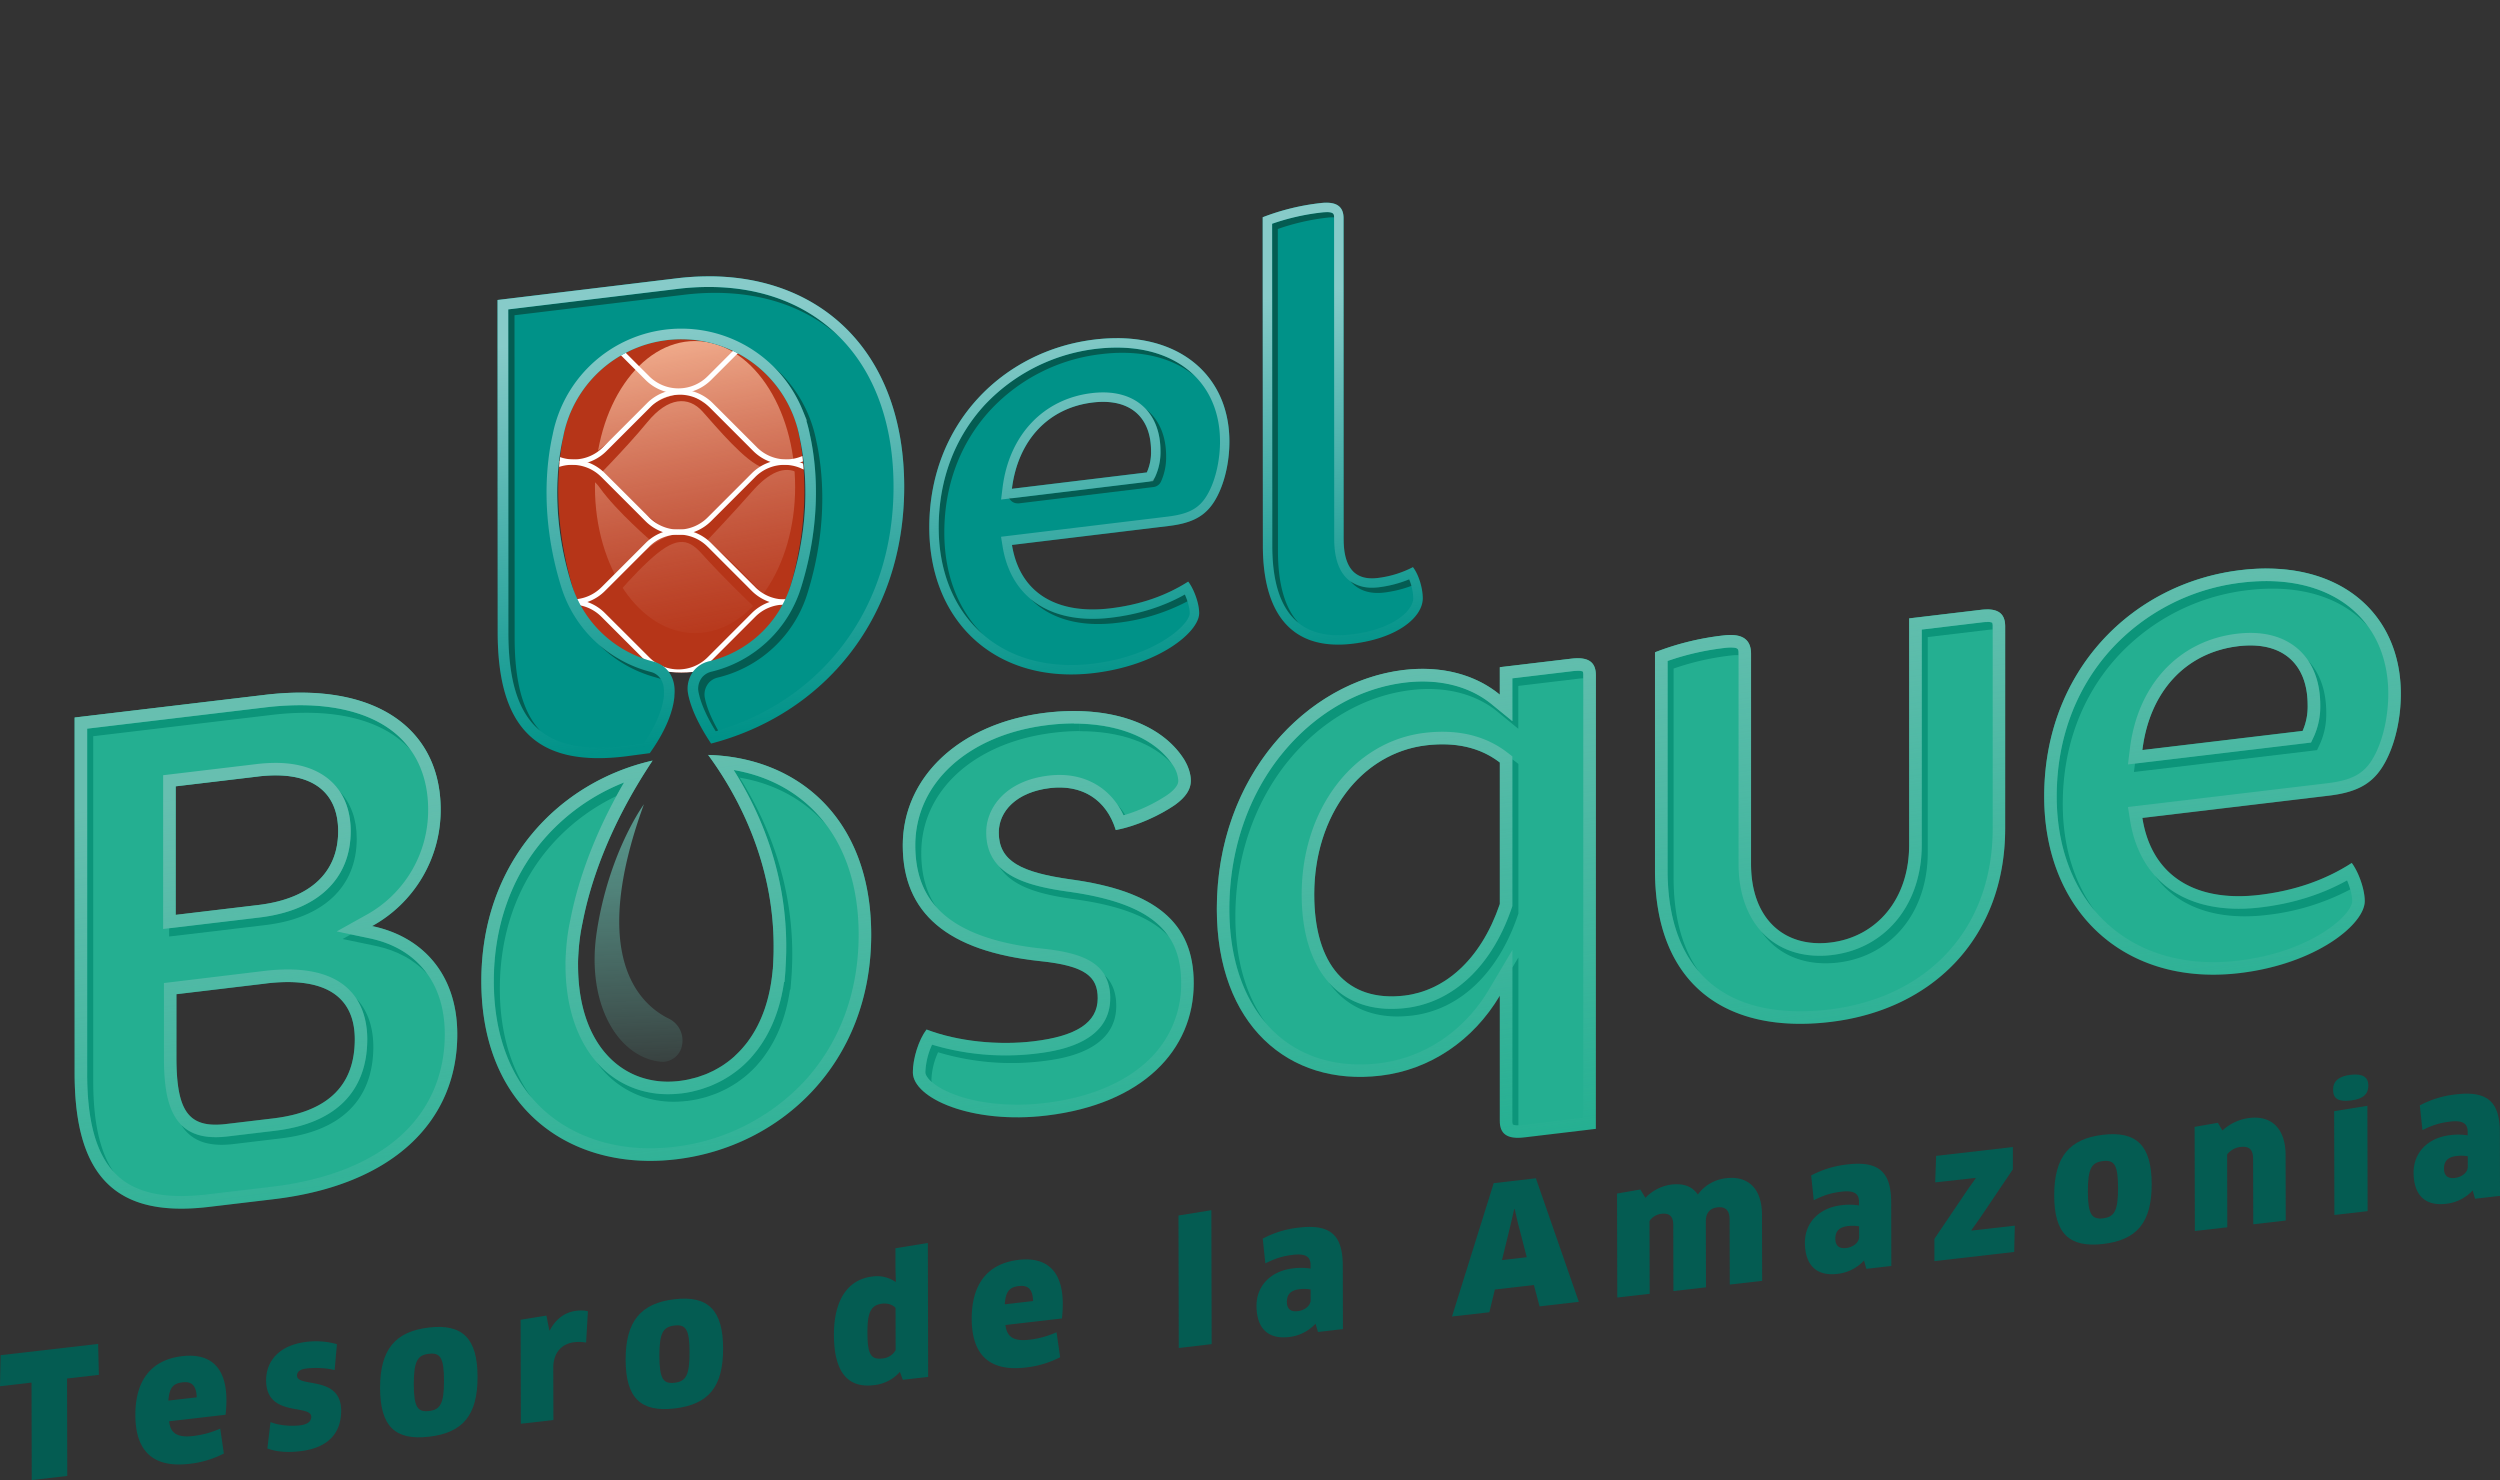 <?xml version="1.0" encoding="UTF-8"?> <svg xmlns="http://www.w3.org/2000/svg" xmlns:xlink="http://www.w3.org/1999/xlink" viewBox="0 0 1528.57 904.95"><rect x="0" y="0" width="1528.57" height="904.95" fill="#333333" stroke="none"/><defs><style>.cls-1{fill:#b63518;}.cls-2{fill:#009288;}.cls-3{fill:#045c52;}.cls-4{fill:#24af91;}.cls-5{clip-path:url(#clip-path);}.cls-6{fill:url(#Degradado_sin_nombre_29);}.cls-7{fill:#fff;}.cls-8{opacity:0.67;}.cls-9{fill:#00876e;}.cls-10{fill:url(#Degradado_sin_nombre_13);}.cls-11{fill:url(#Degradado_sin_nombre_13-2);}.cls-12{fill:url(#Degradado_sin_nombre_13-3);}.cls-13{fill:url(#Degradado_sin_nombre_13-4);}.cls-14{fill:url(#Degradado_sin_nombre_13-5);}.cls-15{fill:url(#Degradado_sin_nombre_13-6);}.cls-16{fill:url(#Degradado_sin_nombre_7);}.cls-17{fill:url(#Degradado_sin_nombre_7-2);}.cls-18{fill:url(#Degradado_sin_nombre_7-3);}.cls-19{fill:url(#Degradado_sin_nombre_14);}</style><clipPath id="clip-path" transform="translate(0 123.94)"><path class="cls-1" d="M487.77,138.08A72.45,72.45,0,0,0,484,125c-.27-.72-.43-1.1-.43-1.1h0a72.51,72.51,0,0,0-134,0h0s-.18.43-.48,1.27a71.55,71.55,0,0,0-3.69,12.8c-4.27,18.66-8.45,54.65,5.72,100.57h0a68.39,68.39,0,0,0,131,0h0C496.19,192.72,492,156.76,487.77,138.08Z"></path></clipPath><linearGradient id="Degradado_sin_nombre_29" x1="442.19" y1="396.76" x2="404.33" y2="179.21" gradientUnits="userSpaceOnUse"><stop offset="0" stop-color="#d28171" stop-opacity="0"></stop><stop offset="0.93" stop-color="#f7b897"></stop></linearGradient><linearGradient id="Degradado_sin_nombre_13" x1="186.73" y1="675.99" x2="144.6" y2="357.55" gradientUnits="userSpaceOnUse"><stop offset="0" stop-color="#67bfb0" stop-opacity="0"></stop><stop offset="1" stop-color="#67bfb0"></stop></linearGradient><linearGradient id="Degradado_sin_nombre_13-2" x1="665.65" y1="612.62" x2="623.52" y2="294.18" xlink:href="#Degradado_sin_nombre_13"></linearGradient><linearGradient id="Degradado_sin_nombre_13-3" x1="888.72" y1="583.11" x2="846.58" y2="264.67" xlink:href="#Degradado_sin_nombre_13"></linearGradient><linearGradient id="Degradado_sin_nombre_13-4" x1="1146.89" y1="548.95" x2="1104.75" y2="230.51" xlink:href="#Degradado_sin_nombre_13"></linearGradient><linearGradient id="Degradado_sin_nombre_13-5" x1="1383.29" y1="517.68" x2="1341.15" y2="199.23" xlink:href="#Degradado_sin_nombre_13"></linearGradient><linearGradient id="Degradado_sin_nombre_13-6" x1="437.41" y1="642.82" x2="395.28" y2="324.38" xlink:href="#Degradado_sin_nombre_13"></linearGradient><linearGradient id="Degradado_sin_nombre_7" x1="676.77" y1="299.09" x2="646.72" y2="75.03" gradientUnits="userSpaceOnUse"><stop offset="0" stop-color="#87cbc9" stop-opacity="0"></stop><stop offset="1" stop-color="#87cbc9"></stop></linearGradient><linearGradient id="Degradado_sin_nombre_7-2" x1="827.7" y1="278.84" x2="797.65" y2="54.79" xlink:href="#Degradado_sin_nombre_7"></linearGradient><linearGradient id="Degradado_sin_nombre_7-3" x1="443.13" y1="326.44" x2="409.23" y2="73.65" xlink:href="#Degradado_sin_nombre_7"></linearGradient><linearGradient id="Degradado_sin_nombre_14" x1="393.34" y1="559.93" x2="381.6" y2="271.4" gradientUnits="userSpaceOnUse"><stop offset="0.04" stop-color="#67bfb0" stop-opacity="0"></stop><stop offset="0.22" stop-color="#67bfb0" stop-opacity="0.25"></stop><stop offset="0.49" stop-color="#67bfb0" stop-opacity="0.57"></stop><stop offset="0.72" stop-color="#67bfb0" stop-opacity="0.8"></stop><stop offset="0.9" stop-color="#67bfb0" stop-opacity="0.95"></stop><stop offset="1" stop-color="#67bfb0"></stop></linearGradient></defs><g id="Capa_2" data-name="Capa 2"><g id="Capa_1-2" data-name="Capa 1"><path class="cls-2" d="M568.19,198.55c0-63.56,45.28-108.13,101-114.87,50.15-6.07,82.49,21.07,82.51,62.35,0,11.69-2.59,23.69-7,32.64-5.94,12-14.11,17.05-30.09,19l-95.85,11.59c4.84,30.1,28.25,42.61,60.2,38.75,17.47-2.11,33.44-7.33,47.55-16.34,3.35,4.34,6.7,13.07,6.7,19.28,0,11.69-24.88,31.87-64.26,36.63C609.85,294.71,568.22,257,568.19,198.55Zm50.52-23.65,82.48-10a30,30,0,0,0,2.59-13.1c0-20.83-13-32.4-35.68-29.66C641,125.45,622.41,145.23,618.71,174.9Z" transform="translate(0 123.94)"></path><path class="cls-2" d="M772.17,209.81,772.08,8.89A141.74,141.74,0,0,1,807.37.24C817-.93,821.49,2.18,821.49,9.49l.09,196.17c0,18.26,7.44,25.4,20.82,23.79a62.88,62.88,0,0,0,21.54-6.63c3.35,4.35,5.95,12.43,6,19,0,11.69-15.6,24.53-42.72,27.81C787.06,274.5,772.18,247.8,772.17,209.81Z" transform="translate(0 123.94)"></path><path class="cls-3" d="M41,718.91l.13,59.59L19.41,781l-.13-59.59L0,723.64l.37-19L60,697.77l.45,18.91Z" transform="translate(0 123.94)"></path><path class="cls-3" d="M82.76,741.24c0-20.42,9-33.72,28.8-36,16.81-1.93,26.83,6.55,26.88,26.76a87.19,87.19,0,0,1-.5,9.07l-34.54,4c.84,7.65,5.38,10.06,14.66,9a56.09,56.09,0,0,0,16.6-4.53l2.2,15.25a60,60,0,0,1-21.23,6.32C93.15,773.67,82.81,762.92,82.76,741.24Zm37.52-10.81c-.22-7.31-3.12-9.81-8.58-9.18-6,.69-8.14,3.35-8.74,11.17Z" transform="translate(0 123.94)"></path><path class="cls-3" d="M183.48,763.38c-7.73.89-14.44.4-20-1.68l1.92-16.14c5.37,2.21,12.9,2.6,18,2,4.85-.55,6.91-2.57,6.9-5.19,0-8.06-27.54.55-27.59-22.28,0-11.83,7.9-21.65,25-23.62A46.89,46.89,0,0,1,206,697.93l-1.4,15.87c-5.27-1.49-12.7-1.57-17.23-1-3.92.45-5.77,2-5.77,4.33,0,7.64,26.92-.48,27,21.41C208.62,751.58,201.42,761.31,183.48,763.38Z" transform="translate(0 123.94)"></path><path class="cls-3" d="M262.26,754.51c-20.62,2.38-29.82-6.3-29.87-29.76s9.2-34.59,29.83-37,29.72,6.64,29.77,30.09S283.09,752.12,262.26,754.51Zm.07-15.72c6.81-.78,9.17-4.4,9.14-18.54,0-14.35-2.41-17.22-9.22-16.44S253,708,253,722.37,255.53,739.58,262.33,738.79Z" transform="translate(0 123.94)"></path><path class="cls-3" d="M318.47,746.58,318.32,683l15.77-2.55,1.78,9,.31,0c3.9-7.37,9.67-11.17,16.16-11.92a20.08,20.08,0,0,1,7.12.23l-1.09,19.19a25,25,0,0,0-7.32-.21c-7.63.88-12.78,6.5-12.76,15.61l.08,31.95Z" transform="translate(0 123.94)"></path><path class="cls-3" d="M412.41,737.23c-20.63,2.37-29.82-6.31-29.88-29.77s9.21-34.58,29.83-37,29.72,6.64,29.77,30.1S433.24,734.83,412.41,737.23Zm.06-15.72c6.81-.79,9.17-4.41,9.14-18.55,0-14.35-2.41-17.22-9.21-16.43s-9.28,4.21-9.24,18.56S405.67,722.29,412.47,721.51Z" transform="translate(0 123.94)"></path><path class="cls-3" d="M552,719.69l-1.77-4.83A24.44,24.44,0,0,1,534.09,723c-15.78,1.82-24.15-8-24.21-30.84,0-20.84,8.18-33.84,23.65-35.62a19.82,19.82,0,0,1,14,3.31l.21-.23-.23-8.36,0-12,19.8-3.22.18,81.9Zm-4.43-43.91c-1.56-1.81-4.44-3-8.05-2.64-6.71.78-9.17,4.73-9.14,17.4,0,13.61,2,17,9.31,16.11a10.09,10.09,0,0,0,7.93-5.11Z" transform="translate(0 123.94)"></path><path class="cls-3" d="M594.13,682.37c0-20.43,9-33.73,28.8-36,16.81-1.93,26.83,6.55,26.88,26.77a84.48,84.48,0,0,1-.5,9.06l-34.54,4c.84,7.65,5.39,10.06,14.67,9A56.64,56.64,0,0,0,646,690.64l2.2,15.25A60,60,0,0,1,627,712.21C604.52,714.8,594.18,704,594.13,682.37Zm37.52-10.82c-.22-7.31-3.11-9.8-8.58-9.17-6,.68-8.14,3.34-8.74,11.17Z" transform="translate(0 123.94)"></path><path class="cls-3" d="M720.73,700.26l-.18-81,20.11-3.26.18,81.9Z" transform="translate(0 123.94)"></path><path class="cls-3" d="M804.35,685.4A25.94,25.94,0,0,1,788,693.57c-12.27,1.41-19.71-4.86-19.74-19.2,0-11.73,8.3-21.18,22.43-22.8a37.28,37.28,0,0,1,10.62.14V649.4c0-4.71-2.7-7-10.43-6.13-7.12.82-11.24,2.34-17.22,5.23l-1.58-15.11a60.47,60.47,0,0,1,22.47-6.78c19.91-2.29,26.42,5.65,26.46,23.35l.09,38.75-15.26,1.76Zm-3-20.92a23.49,23.49,0,0,0-6.8-.16c-5.26.61-7.73,3.09-7.72,7.7s2.59,6.2,6.61,5.73c4.23-.48,7.94-3.32,7.93-6.77Z" transform="translate(0 123.94)"></path><path class="cls-3" d="M937.87,661.75,914,664.5l-3.37,13.91L887.79,681l25.5-81.51,25.78-3,26.26,75.54-24,2.77Zm-14-37.88-5.51,22.63,15.15-1.74L928,623.5l-1.88-8.17-.3,0Z" transform="translate(0 123.94)"></path><path class="cls-3" d="M1057.62,661.48l-.09-40c0-5.45-2.7-7.76-7.34-7.22s-7.21,3.34-7.2,8.58l.09,40.32-19.9,2.29-.09-40.32c0-5.55-2.49-7.47-7.23-6.92a10.07,10.07,0,0,0-7.31,4.4l.1,44.51-19.8,2.28-.15-63.57,14.23-2.47,3.11,5.09a27,27,0,0,1,15.76-8.1c7.53-.87,12.79,1,16.31,6.08a24.6,24.6,0,0,1,17.61-10c12.69-1.46,21.57,5.9,21.61,22.34l.09,40.43Z" transform="translate(0 123.94)"></path><path class="cls-3" d="M1139.7,646.79a25.94,25.94,0,0,1-16.38,8.17c-12.27,1.41-19.71-4.86-19.75-19.2,0-11.73,8.31-21.18,22.44-22.81a37.62,37.62,0,0,1,10.62.15v-2.31c0-4.71-2.7-7-10.44-6.13-7.11.82-11.23,2.34-17.21,5.23l-1.58-15.11a60.41,60.41,0,0,1,22.47-6.78c19.9-2.29,26.42,5.65,26.46,23.35l.08,38.75-15.26,1.76Zm-3-20.92a23.56,23.56,0,0,0-6.81-.16c-5.26.61-7.72,3.09-7.71,7.7s2.59,6.2,6.61,5.74c4.23-.49,7.93-3.33,7.92-6.78Z" transform="translate(0 123.94)"></path><path class="cls-3" d="M1210.4,621.15l-5,7,.1.31,26.4-3-.37,16.07-48.78,5.61,0-13.61,20.26-30,5-7.07-.1-.2L1183.22,599l.59-16.2,46.91-5.41,0,13.62Z" transform="translate(0 123.94)"></path><path class="cls-3" d="M1285.84,636.67C1265.21,639,1256,630.36,1256,606.9s9.21-34.58,29.83-37,29.72,6.64,29.77,30.1S1306.66,634.27,1285.84,636.67Zm.06-15.72c6.81-.79,9.17-4.41,9.14-18.55,0-14.35-2.41-17.22-9.22-16.43s-9.27,4.21-9.24,18.55S1279.1,621.73,1285.9,621Z" transform="translate(0 123.94)"></path><path class="cls-3" d="M1377.71,624.62l-.09-40c0-5.86-2.59-7.87-7.65-7.29a11.86,11.86,0,0,0-8.24,4.62l.1,44.51L1342,628.73l-.15-63.68,14.23-2.47,2.8,4.7a29.48,29.48,0,0,1,16.69-7.68c13.3-1.53,21.88,6.49,21.91,22.72l.09,40Z" transform="translate(0 123.94)"></path><path class="cls-3" d="M1437.37,548.93c-7.42.85-10.83-.85-10.85-6.61,0-5.13,3.39-8.25,10.81-9.1s10.73,1.48,10.74,6.62S1444.9,548.06,1437.37,548.93Zm-10.06,70-.14-63.47,20.31-3.28.15,64.41Z" transform="translate(0 123.94)"></path><path class="cls-3" d="M1511.86,603.94a25.94,25.94,0,0,1-16.38,8.17c-12.28,1.41-19.71-4.85-19.75-19.2,0-11.73,8.31-21.18,22.43-22.8a37.35,37.35,0,0,1,10.63.14v-2.31c0-4.71-2.7-7-10.44-6.13-7.11.82-11.23,2.34-17.21,5.23l-1.58-15.11a60.35,60.35,0,0,1,22.47-6.78c19.9-2.29,26.41,5.65,26.46,23.35l.08,38.75L1513.31,609Zm-3-20.92a23.56,23.56,0,0,0-6.81-.16c-5.26.61-7.73,3.09-7.72,7.7s2.59,6.2,6.62,5.74c4.23-.49,7.93-3.33,7.92-6.78Z" transform="translate(0 123.94)"></path><path class="cls-4" d="M161.29,301c70.63-8.43,108.15,22.41,108.15,70.08a81,81,0,0,1-41.94,71.23c30.91,6.46,52.09,29.53,52.09,66.17,0,52.53-38.4,92-112.12,100.8L127.74,614c-55.18,6.59-82.11-16.68-82.11-81.58V314.77Zm-3.54,49.86-50.32,6v78.58l50.32-6c33.11-3.95,49-20.86,49-45.14C206.76,360.43,190.86,346.87,157.75,350.82Zm4.86,126.56-54.74,6.54v38.4c0,33.55,7.51,43.69,30.46,40.95l28.7-3.42c34.87-4.17,49.88-21.41,49.88-48.34C216.91,485,198.37,473.11,162.61,477.38Z" transform="translate(0 123.94)"></path><path class="cls-4" d="M728.09,353.37c0,5.29-3.09,10.08-9.71,14.84-9.27,6.4-23.4,13-36.2,15.36-5.74-18.74-20.75-28-40.17-25.67-20.75,2.48-31.34,14.34-31.34,27.14,0,17.66,13.68,24.41,44.14,28.72,51.65,7.08,75.05,26.36,75.05,63.44,0,41.06-31.34,73.93-90.06,80.94-45.47,5.43-81.66-10.55-81.66-26.45,0-8.38,3.53-19.84,8.38-26.16,19.43,7.39,44.15,9.74,65.34,7.21,26-3.11,39.29-11.31,39.29-26.32,0-13.24-7.51-19.85-35.32-22.71-56.5-6.06-83.87-29.28-83.87-70.77s34.43-74.75,87.84-81.12c38-4.53,70.19,6.18,84.32,28.78C726.33,344.31,728.09,349,728.09,353.37Z" transform="translate(0 123.94)"></path><path class="cls-4" d="M932,571.5c-10.6,1.27-15-2.18-15-10.13v-76.5c-16.34,27.56-42.82,45.29-72.84,48.87C787.68,540.49,744,502.44,744,431.81c0-81.22,54.74-139,114.33-146.08,23-2.74,43.71,2.73,58.72,15.06V284l43.7-5.22c10.59-1.27,15,2.18,15,10.13V566.28ZM917,428.81V342.29c-12.36-9.56-27.82-12.57-45-10.52-39.73,4.75-68.43,42.6-68.43,91.16,0,42.82,19.87,66.05,55.18,61.84C882.6,481.92,905.11,463.78,917,428.81Z" transform="translate(0 123.94)"></path><path class="cls-4" d="M1226,382.65c0,65.77-43.26,110.67-106.82,118.26-64,7.64-107.28-23-107.28-92.7V274.89a165.92,165.92,0,0,1,41.94-10.3c11.48-1.37,16.78,2.41,16.78,11.24V404.29c0,33.55,20.3,51.43,48.56,48.06,27.81-3.32,48.11-26.05,48.11-59.6V254.13l43.71-5.21c10.59-1.27,15,2.18,15,10.13Z" transform="translate(0 123.94)"></path><path class="cls-4" d="M1249.87,363c0-76.81,53.85-130.47,120.07-138.38,59.59-7.11,98,25.82,98,75.7,0,14.13-3.09,28.62-8.39,39.41-7.06,14.53-16.77,20.54-35.76,22.81l-113.89,13.6c5.74,36.4,33.55,51.61,71.52,47.08,20.74-2.47,39.72-8.71,56.5-19.54,4,5.26,7.95,15.82,7.95,23.33,0,14.12-29.58,38.4-76.37,44C1299.31,479.41,1249.87,433.66,1249.87,363Zm60-28.36,98-11.7a36.92,36.92,0,0,0,3.09-15.82c0-25.16-15.45-39.21-42.38-36C1336.39,275,1314.31,298.83,1309.9,334.67Z" transform="translate(0 123.94)"></path><path class="cls-1" d="M487.77,138.08A72.45,72.45,0,0,0,484,125c-.27-.72-.43-1.1-.43-1.1h0a72.51,72.51,0,0,0-134,0h0s-.18.43-.48,1.27a71.55,71.55,0,0,0-3.69,12.8c-4.27,18.66-8.45,54.65,5.72,100.57h0a68.39,68.39,0,0,0,131,0h0C496.19,192.72,492,156.76,487.77,138.08Z" transform="translate(0 123.94)"></path><g class="cls-5"><ellipse class="cls-6" cx="424.97" cy="297.8" rx="61.2" ry="89.28"></ellipse><path class="cls-1" d="M431.62,207.35s17.67-18.69,28.2-30.73,20.06-15.8,27.84-11.54l-1.33-7s-15.17-2.72-21,3.49-34.67,34.61-34.67,34.61l-10,5.27Z" transform="translate(0 123.94)"></path><path class="cls-1" d="M339.57,164.64s16.93-4.7,27.27,9.79,31.72,32.77,31.72,32.77L409,202s-22.68-18-32.12-27.33-18.63-19.2-34.95-14.81S339.57,164.64,339.57,164.64Z" transform="translate(0 123.94)"></path><path class="cls-1" d="M361.49,171.43s20.74-20.71,34.32-37.26c12.74-15.53,25.16-16,33.66-6.58s26.34,31.07,37.2,34.48l19.66-4s-15.35,2.15-22.05-4.18-35.49-39.2-47.9-37.12-17.93,5.76-35.08,21.46-26.31,21-26.31,21Z" transform="translate(0 123.94)"></path><path class="cls-1" d="M361.67,258.18s18.52-23.88,34.7-38.93,23.74-14.67,32.48-4.89,46.88,49.7,61.26,55.47l-.21-25.51s-15.77,2.24-22.65-4.34-36.45-40.67-49.2-38.52-18.42,6-36,22.27-27,21.77-27,21.77Z" transform="translate(0 123.94)"></path><path class="cls-7" d="M284.94,288.47a28.26,28.26,0,0,1-20-8.28l-92-92a28.33,28.33,0,0,1,0-40.05l92-92a28.36,28.36,0,0,1,40,0l27.09,27.09a25.18,25.18,0,0,0,35.6,0l27.09-27.09a28.36,28.36,0,0,1,40.05,0l27.09,27.09a25.19,25.19,0,0,0,35.6,0l27.08-27.09a28.36,28.36,0,0,1,40.05,0l92,92a28.36,28.36,0,0,1,0,40.05l-92,92a28.36,28.36,0,0,1-40.05,0L497.48,253.1a25.21,25.21,0,0,0-35.6,0l-27.09,27.09a28.36,28.36,0,0,1-40.05,0L367.65,253.1a25.18,25.18,0,0,0-35.6,0L305,280.19A28.22,28.22,0,0,1,284.94,288.47Zm0-237.47a25.09,25.09,0,0,0-17.8,7.37l-92,92a25.18,25.18,0,0,0,0,35.6l92,92a25.21,25.21,0,0,0,35.6,0l27.09-27.09a28.12,28.12,0,0,1,20-8.29h0a28.13,28.13,0,0,1,20,8.29L397,278a25.22,25.22,0,0,0,35.61,0l27.08-27.09a28.36,28.36,0,0,1,40.05,0L526.79,278a25.21,25.21,0,0,0,35.6,0l92-92a25.21,25.21,0,0,0,0-35.6l-92-92a25.19,25.19,0,0,0-35.6,0L499.7,85.45a28.34,28.34,0,0,1-40.05,0L432.57,58.37a25.2,25.2,0,0,0-35.61,0L369.88,85.45a28.32,28.32,0,0,1-40.05,0L302.74,58.37A25.11,25.11,0,0,0,284.94,51Z" transform="translate(0 123.94)"></path><path class="cls-7" d="M349.87,245.7a28.22,28.22,0,0,1-20-8.28l-92-92a28.31,28.31,0,0,1,0-40l92-92a28.34,28.34,0,0,1,40,0L397,40.46a25.18,25.18,0,0,0,35.6,0l27.09-27.09a28.36,28.36,0,0,1,40.05,0l27.09,27.09a25.19,25.19,0,0,0,35.6,0L589.5,13.37a28.11,28.11,0,0,1,20-8.29h0a28.11,28.11,0,0,1,20,8.29l92,92a28.36,28.36,0,0,1,0,40l-92,92a28.34,28.34,0,0,1-40,0l-27.09-27.09a25.21,25.21,0,0,0-35.6,0l-27.09,27.09a28.36,28.36,0,0,1-40.05,0l-27.09-27.09a25.18,25.18,0,0,0-35.6,0l-27.09,27.09A28.22,28.22,0,0,1,349.87,245.7Zm64.91-45.89h0a28.18,28.18,0,0,1,20,8.3L461.9,235.2a25.18,25.18,0,0,0,35.6,0l27.08-27.09a28.36,28.36,0,0,1,40,0l27.09,27.09a25.21,25.21,0,0,0,35.6,0l92-92a25.21,25.21,0,0,0,0-35.6l-92-92a25.16,25.16,0,0,0-35.6,0L564.63,42.68a28.34,28.34,0,0,1-40,0L497.5,15.6a25.16,25.16,0,0,0-35.6,0L434.81,42.68a28.31,28.31,0,0,1-40.05,0L367.67,15.59a25.2,25.2,0,0,0-35.6,0l-92,92a25.18,25.18,0,0,0,0,35.6l92,92a25.21,25.21,0,0,0,35.6,0l27.09-27.09A28.13,28.13,0,0,1,414.78,199.81Z" transform="translate(0 123.94)"></path><path class="cls-7" d="M284.94,203a28.26,28.26,0,0,1-20-8.28l-92-92a28.33,28.33,0,0,1,0-40.05l92-92a28.36,28.36,0,0,1,40,0L332.05-2.23a25,25,0,0,0,17.8,7.37,25,25,0,0,0,17.8-7.37l27.09-27.09a28.36,28.36,0,0,1,40.05,0L461.88-2.23a25.2,25.2,0,0,0,35.6,0l27.08-27.09a28.13,28.13,0,0,1,20-8.29h0a28.12,28.12,0,0,1,20,8.29l92,92a28.36,28.36,0,0,1,0,40.05l-92,92a28.36,28.36,0,0,1-40.05,0l-27.08-27.09a25.21,25.21,0,0,0-35.6,0l-27.09,27.09a28.36,28.36,0,0,1-40.05,0l-27.09-27.09a25.18,25.18,0,0,0-35.6,0L305,194.73A28.22,28.22,0,0,1,284.94,203Zm0-237.47a25.12,25.12,0,0,0-17.8,7.36l-92,92a25.18,25.18,0,0,0,0,35.6l92,92a25.21,25.21,0,0,0,35.6,0l27.09-27.09a28.13,28.13,0,0,1,20-8.3h0a28.14,28.14,0,0,1,20,8.3L397,192.51a25.22,25.22,0,0,0,35.61,0l27.08-27.09a28.36,28.36,0,0,1,40.05,0l27.09,27.09a25.21,25.21,0,0,0,35.6,0l92-92a25.21,25.21,0,0,0,0-35.6l-92-92a25,25,0,0,0-17.8-7.38,25,25,0,0,0-17.8,7.38L499.7,0a28.35,28.35,0,0,1-40.05,0L432.57-27.09a25.2,25.2,0,0,0-35.61,0L369.88,0a28.14,28.14,0,0,1-20,8.3,28.13,28.13,0,0,1-20-8.3L302.74-27.1A25.14,25.14,0,0,0,284.94-34.46Z" transform="translate(0 123.94)"></path><path class="cls-7" d="M350.78,160.14h0a28.13,28.13,0,0,1-20-8.29l-92-92a28.33,28.33,0,0,1,0-40l92-92a28.36,28.36,0,0,1,40.05,0l27.09,27.09a25.21,25.21,0,0,0,35.6,0L460.58-72.2a28.36,28.36,0,0,1,40.05,0l27.09,27.09a25.21,25.21,0,0,0,35.6,0L590.4-72.2a28.36,28.36,0,0,1,40.05,0l92,92a28.31,28.31,0,0,1,0,40.05l-92,92a28.36,28.36,0,0,1-40.05,0l-27.08-27.09a25.21,25.21,0,0,0-35.6,0l-27.09,27.09a28.36,28.36,0,0,1-40.05,0l-27.09-27.09a25.19,25.19,0,0,0-35.6,0L370.8,151.85A28.12,28.12,0,0,1,350.78,160.14Zm0-237.48A25.08,25.08,0,0,0,333-70L241,22a25.19,25.19,0,0,0,0,35.6l92,92a25.17,25.17,0,0,0,35.6,0l27.09-27.1a28.35,28.35,0,0,1,40.05,0l27.09,27.08a25.18,25.18,0,0,0,35.59,0l27.09-27.08a28.34,28.34,0,0,1,40,0l27.09,27.08a25.19,25.19,0,0,0,35.6,0l92-92a25.21,25.21,0,0,0,0-35.6l-92-92a25.21,25.21,0,0,0-35.6,0L565.54-42.89a28.36,28.36,0,0,1-40,0L498.4-70a25.2,25.2,0,0,0-35.59,0L435.72-42.89a28.36,28.36,0,0,1-40.05,0L368.58-70A25.1,25.1,0,0,0,350.78-77.34Z" transform="translate(0 123.94)"></path><path class="cls-7" d="M284.94,116.67a28.26,28.26,0,0,1-20-8.28l-92-92a28.16,28.16,0,0,1-8.29-20,28.17,28.17,0,0,1,8.29-20l92-92a28.36,28.36,0,0,1,40,0l27.09,27.09a25,25,0,0,0,17.8,7.37,25,25,0,0,0,17.8-7.37l27.09-27.09a28.36,28.36,0,0,1,40.05,0l27.09,27.09a25.19,25.19,0,0,0,35.6,0l27.08-27.09a28.36,28.36,0,0,1,40.05,0l92,92a28.36,28.36,0,0,1,0,40.05l-92,92a28.36,28.36,0,0,1-40.05,0L497.48,81.3a25.21,25.21,0,0,0-35.6,0l-27.09,27.09a28.36,28.36,0,0,1-40.05,0L367.65,81.3a25.18,25.18,0,0,0-35.6,0L305,108.39A28.22,28.22,0,0,1,284.94,116.67Zm0-237.47a25.09,25.09,0,0,0-17.8,7.37l-92,92a25.19,25.19,0,0,0,0,35.6l92,92a25.21,25.21,0,0,0,35.6,0l27.09-27.09a28.12,28.12,0,0,1,20-8.29h0a28.13,28.13,0,0,1,20,8.29L397,106.17a25.22,25.22,0,0,0,35.61,0l27.08-27.09a28.36,28.36,0,0,1,40.05,0l27.09,27.09a25.21,25.21,0,0,0,35.6,0l92-92a25.21,25.21,0,0,0,0-35.6l-92-92a25.19,25.19,0,0,0-35.6,0L499.7-86.35a28.34,28.34,0,0,1-40.05,0l-27.08-27.08a25.2,25.2,0,0,0-35.61,0L369.88-86.34a28.17,28.17,0,0,1-20,8.29,28.16,28.16,0,0,1-20-8.29l-27.09-27.09A25.11,25.11,0,0,0,284.94-120.8Z" transform="translate(0 123.94)"></path></g><path class="cls-4" d="M433,337.66c17.05,23.22,40.68,65.23,40,119.24,0,.07,0,.13,0,.2v.13c0,.19,0,.37,0,.56,0,1.46-.08,2.94-.14,4.42-.07,1.88-.14,3.75-.28,5.56,0,.31,0,.61-.05.92h-.05v0c-1.57,18.23-6.91,32.74-14.85,43.64l-.55.77c-.93,1.23-1.89,2.4-2.88,3.53-.33.38-.66.77-1,1.14-.92,1-1.87,2-2.84,2.89L449,522q-1.38,1.23-2.82,2.37-.85.67-1.74,1.32c-.91.66-1.83,1.31-2.78,1.92-.68.45-1.39.86-2.09,1.28-.9.52-1.79,1-2.71,1.52s-1.65.8-2.47,1.19-1.73.8-2.61,1.16-1.93.72-2.9,1.06c-.8.28-1.6.58-2.42.83-1.15.35-2.34.63-3.52.92-.67.16-1.33.36-2,.5q-2.81.59-5.69.93h0a61.25,61.25,0,0,1-6.15.41,51.85,51.85,0,0,1-17.47-2.72c-22-7.55-38.18-30.71-38.18-68.45h0s-.1-2.7.25-7.53c.07-1.29.18-2.56.28-3.82s.25-2.56.4-3.82c.18-1.5.38-3,.61-4.44s.48-2.81.76-4.18c.17-.84.32-1.69.51-2.52h0c4.34-22.48,15.32-57.68,42.74-98.82-57.29,13.05-104.7,61.9-104.7,134.85,0,79,55.62,116.52,119.19,108.93s119.19-58.37,119.19-137.39C532.64,376.69,488,339.25,433,337.66Z" transform="translate(0 123.94)"></path><path class="cls-2" d="M413.62,46.25,304.21,59.48l.09,203.19c0,60.59,25.61,82.22,78,75.89l15-2c4.29-6,13.76-20.31,15.05-34.63,0-.49,0-1,.08-1.42,0-.69.06-1.38.05-2.07s-.05-1.61-.14-2.35a.49.49,0,0,0,0-.12c-1.5-12.84-12.37-15.23-12.37-15.23h.1a70.69,70.69,0,0,1-50.58-47.34c0-.14-.09-.27-.14-.42-12.73-41.24-8.66-73.93-5-89.89A72.5,72.5,0,0,1,348,130.3c.29-.79.51-1.31.51-1.31s.12-.27.18-.4A73.61,73.61,0,0,1,484.6,129h0c.2.44.38.9.56,1.37a71.9,71.9,0,0,1,3.68,12.75c3.6,16,7.66,48.62-5.06,89.81a69.12,69.12,0,0,1-50.9,47.63l-.42.14a17.14,17.14,0,0,0-7.39,4.49,17.49,17.49,0,0,0-4.23,15.7c2.28,11.17,9.43,23.08,13.94,29.81,68.81-17.92,118.12-76.47,118.08-157.05C552.8,84.23,492.84,36.66,413.62,46.25Z" transform="translate(0 123.94)"></path><g class="cls-8"><path class="cls-9" d="M224.58,511.51c0,22.44-9.82,50.37-56.64,56l-28.7,3.42a61.08,61.08,0,0,1-7.47.48c-9.48,0-16.17-2.75-20.87-7.39,4.66,7.37,12.25,12,24.55,12a63.4,63.4,0,0,0,7.47-.48l28.69-3.43c46.82-5.59,56.65-33.51,56.65-56,0-8.68-1.89-20.56-10.44-29.58C223.26,494.75,224.58,504.25,224.58,511.51Z" transform="translate(0 123.94)"></path><path class="cls-9" d="M218.11,388.88c0-12-3.63-21.71-10.28-28.79,4.29,6.5,6.6,14.62,6.6,24.17,0,29.3-20.32,48.53-55.77,52.76l-50.32,6-4.91.59v5.05l8.58-1,50.33-6C197.78,437.4,218.11,418.17,218.11,388.88Z" transform="translate(0 123.94)"></path><path class="cls-9" d="M69.54,592.65C61.09,580.5,57,562.25,57,537V326.2l108.89-13a180.06,180.06,0,0,1,21.36-1.34h0c25.09,0,45.49,6.21,59,18a52.66,52.66,0,0,1,4.86,4.82,53.26,53.26,0,0,0-8.53-9.44c-13.5-11.74-33.9-17.95-59-17.95h0a182,182,0,0,0-21.36,1.33l-108.9,13V532.4c0,27.09,4.74,46.13,14.49,58.22C68.35,591.32,68.94,592,69.54,592.65Z" transform="translate(0 123.94)"></path><path class="cls-9" d="M225.93,449.78l-11.42-2.39-5,2.8,20.11,4.2c13.29,2.78,24,8.75,31.71,17.34C253.47,460.65,241.49,453,225.93,449.78Z" transform="translate(0 123.94)"></path></g><g class="cls-8"><path class="cls-9" d="M687.93,374.25a42.91,42.91,0,0,0-4.87-6.43,46.59,46.59,0,0,1,3.87,6.73C687.26,374.46,687.59,374.34,687.93,374.25Z" transform="translate(0 123.94)"></path><path class="cls-9" d="M640.71,319.44c-48.49,5.79-81.08,35.32-81.08,73.5,0,15.78,4.28,28.26,13,37.95-6.26-8.95-9.34-19.95-9.34-33.34,0-38.17,32.58-67.71,81.08-73.5a134.67,134.67,0,0,1,15.86-1v-4.53c-1.22,0-2.44-.08-3.68-.08h0v-3h0v3A135,135,0,0,0,640.71,319.44Z" transform="translate(0 123.94)"></path><path class="cls-9" d="M716.43,343c-10.34-14.87-30.54-23.64-56.17-24.4v4.53h0C684.81,323.08,704.76,330.24,716.43,343Z" transform="translate(0 123.94)"></path><path class="cls-9" d="M706.77,440.11c-11-9.23-28.32-15.36-53-18.74-16.22-2.3-33.14-5.68-42.77-15.43,8.44,13.37,27.9,17.42,46.44,20,24.68,3.38,42,9.51,53,18.74a44.74,44.74,0,0,1,4.09,3.91A42,42,0,0,0,706.77,440.11Z" transform="translate(0 123.94)"></path><path class="cls-9" d="M569.8,537.72a4,4,0,0,1-.31-1.41,43.9,43.9,0,0,1,4.08-16.87A156.44,156.44,0,0,0,636.44,525c11.39-1.36,46.06-5.5,46.06-33.94,0-8.4-2.59-14.44-7.21-18.87a27.08,27.08,0,0,1,3.53,14.26c0,28.44-34.66,32.58-46.05,33.94a156.28,156.28,0,0,1-62.87-5.54,43.92,43.92,0,0,0-4.09,16.87C565.81,533.21,567.1,535.37,569.8,537.72Z" transform="translate(0 123.94)"></path></g><g class="cls-8"><path class="cls-9" d="M928.38,434.7V343.13l-3-2.3c-.23-.18-.47-.32-.7-.49v89.74l-.41,1.21c-12,35.36-35.61,57.63-64.63,61.1a75.14,75.14,0,0,1-8.85.54c-15.95,0-28.92-5.64-38.24-16.06,9.45,13.36,23.74,20.68,41.91,20.68a75.23,75.23,0,0,0,8.86-.55c29-3.46,52.57-25.73,64.63-61.1Z" transform="translate(0 123.94)"></path><path class="cls-9" d="M755.33,436.43c0-36.17,11.74-70.24,33-95.94,20-24.07,46.43-39.17,74.52-42.52a87.91,87.91,0,0,1,10.54-.64c16.58,0,31.24,4.84,42.39,14l12.55,10.31V295.44L965.31,291a26,26,0,0,1,2.75-.19v-1.91a6,6,0,0,0-.3-2.26,7.13,7.13,0,0,0-3.08-.45,26.78,26.78,0,0,0-3,.2l-36.94,4.41V317l-12.55-10.32c-11.15-9.16-25.8-14-42.38-14a90.2,90.2,0,0,0-10.55.64c-28.08,3.35-54.54,18.46-74.51,42.53-21.32,25.69-33.05,59.76-33.05,95.93,0,29.28,8.07,53.29,22.35,69.85C762,485.38,755.33,463.09,755.33,436.43Z" transform="translate(0 123.94)"></path><path class="cls-9" d="M928.09,564.08h.29V461.49l-3.68,6.2v93.68a5.84,5.84,0,0,0,.31,2.26A7.27,7.27,0,0,0,928.09,564.08Z" transform="translate(0 123.94)"></path></g><g class="cls-8"><path class="cls-9" d="M1076.87,445.58c8.62,12.36,22.28,19.46,39.37,19.46a64.88,64.88,0,0,0,7.55-.45c32.83-3.92,54.88-30.94,54.88-67.23V265.56l36.94-4.41a26,26,0,0,1,2.75-.19v-1.91a5.8,5.8,0,0,0-.31-2.26,7.06,7.06,0,0,0-3.07-.45,24.52,24.52,0,0,0-3,.2L1175,261v131.8c0,36.29-22.06,63.3-54.89,67.22a62.51,62.51,0,0,1-7.54.46C1097.73,460.43,1085.48,455.08,1076.87,445.58Z" transform="translate(0 123.94)"></path><path class="cls-9" d="M1023.28,412.83v-128a161.74,161.74,0,0,1,35.17-8,29.93,29.93,0,0,1,3.35-.22c.43,0,.81,0,1.17,0v-.8c0-2.87,0-3.84-4.84-3.84a27.73,27.73,0,0,0-3.35.22,162.06,162.06,0,0,0-35.17,8v128c0,26.67,6.65,47.57,19.33,62.12C1028.65,456.1,1023.28,436.79,1023.28,412.83Z" transform="translate(0 123.94)"></path></g><g class="cls-8"><path class="cls-9" d="M1317.48,411.4c11.52,16.1,30.47,24.92,55,24.92a114.9,114.9,0,0,0,13.51-.83,143.17,143.17,0,0,0,51-15.61,45.53,45.53,0,0,0-1.93-5.52c-15.53,8.63-33.23,14.18-52.75,16.51a113,113,0,0,1-13.51.84C1346.73,431.71,1329.17,424.57,1317.48,411.4Z" transform="translate(0 123.94)"></path><path class="cls-9" d="M1418.67,307.15a44.55,44.55,0,0,1-3.83,19.1l-1.81,3.84-4.22.5-98,11.7-5.42.65-.63,5.13,9.72-1.16,98-11.7,4.22-.51,1.81-3.84a44.51,44.51,0,0,0,3.82-19.09c0-13.49-4-24.43-11.28-32C1416,286.91,1418.67,296.17,1418.67,307.15Z" transform="translate(0 123.94)"></path><path class="cls-9" d="M1385.7,231.36a126.78,126.78,0,0,0-14.85.91,128.35,128.35,0,0,0-80.09,40.88c-21.73,24-33.22,55.08-33.22,89.88,0,28.56,8.55,52.69,23.57,70.24-12.73-17.07-19.89-39.49-19.89-65.63,0-34.8,11.48-65.88,33.21-89.87a128.34,128.34,0,0,1,80.09-40.89,126.81,126.81,0,0,1,14.86-.91c25.25,0,45.52,8.43,58.51,23.15C1435.23,241.57,1413.49,231.36,1385.7,231.36Z" transform="translate(0 123.94)"></path></g><g class="cls-8"><path class="cls-9" d="M448.56,346.87c16.59,26.4,32.66,63.95,32.15,109.92h0c0,.15,0,.29,0,.44s0,.46,0,.68h0c0,1.53-.09,3.08-.15,4.62-.08,2.05-.15,3.93-.3,5.84v.15c0,.26,0,.52,0,.79l-.59,7.21h-.28c-2.28,15.83-7.48,29.38-15.48,40.36l-.13.19-.48.67c-1,1.27-2,2.53-3.23,4l-.28.32-.84,1c-1,1.06-2,2.13-3.21,3.26-.5.48-1,1-1.54,1.44-1,.93-2.11,1.83-3.2,2.69-.65.51-1.3,1-2,1.49-1.18.86-2.18,1.55-3.16,2.18-.76.5-1.56,1-2.35,1.44-1,.57-2,1.16-3.08,1.73-.89.46-1.74.85-2.57,1.23l-.21.1-.41.19c-.76.36-1.62.75-2.54,1.13s-2,.74-2.9,1.06l-.35.13-.65.23c-.69.24-1.38.48-2.08.7-1.28.39-2.52.68-3.71,1l-.23.06-.62.16c-.54.14-1.08.28-1.63.39-2.05.43-4.09.77-6.08,1l-.1,0-.26,0a66.94,66.94,0,0,1-6.89.45h-.82a59.29,59.29,0,0,1-19.24-3.14,56.32,56.32,0,0,1-24.25-16.36,57,57,0,0,0,27.92,21A59.38,59.38,0,0,0,412,549.68h.83a67,67,0,0,0,6.88-.46l.27,0h.09c2-.25,4-.59,6.08-1,.55-.11,1.09-.25,1.63-.39l.62-.16.23-.05c1.2-.29,2.43-.59,3.72-1,.7-.21,1.39-.46,2.07-.7l.65-.23.35-.12c.93-.33,1.89-.66,2.91-1.07s1.77-.77,2.53-1.12l.42-.19.21-.1c.82-.38,1.67-.78,2.56-1.24,1.09-.56,2.11-1.16,3.08-1.73.8-.47,1.59-.94,2.36-1.44,1-.63,2-1.32,3.15-2.18.66-.48,1.32-1,2-1.49,1.08-.86,2.15-1.76,3.19-2.69.53-.47,1-.95,1.55-1.44,1.18-1.13,2.23-2.2,3.2-3.26.29-.31.57-.63.85-1l.27-.32c1.25-1.43,2.28-2.69,3.23-4l.48-.66.13-.2c8-11,13.2-24.53,15.48-40.36h.28l.59-7.21c0-.26,0-.52.05-.79V473c.15-1.91.23-3.79.3-5.83.07-1.55.13-3.1.15-4.63h0c0-.22,0-.44,0-.67s0-.3,0-.44h0c.51-46-15.56-83.52-32.15-109.91,19.56,3.34,36.44,11.87,49.41,25.11,1.25,1.28,2.44,2.6,3.61,4A84.13,84.13,0,0,0,498,372C485,358.75,468.12,350.21,448.56,346.87Z" transform="translate(0 123.94)"></path><path class="cls-9" d="M305.61,480.54c0-32.61,10.06-62,29.1-85a125.42,125.42,0,0,1,42.17-32.77c1.49-2.72,3-5.48,4.65-8.28A126,126,0,0,0,331,390.94c-19,23-29.11,52.38-29.11,85,0,29,8,53.5,23.2,71.29C312.33,529.9,305.61,507.14,305.61,480.54Z" transform="translate(0 123.94)"></path></g><path class="cls-3" d="M577.38,201.73c0-28.93,9.7-54.82,28.08-74.85a109.76,109.76,0,0,1,67.86-34.3,107.05,107.05,0,0,1,12.95-.81c18.44,0,33.72,5.23,44.64,14.53-11-11.29-27.62-17.71-48.07-17.71A111.44,111.44,0,0,0,602,123.7c-18.38,20-28.09,45.91-28.08,74.85,0,27.8,10,50.55,27,65.36C586,249.11,577.39,227.62,577.38,201.73Z" transform="translate(0 123.94)"></path><path class="cls-3" d="M622.14,183.85a5.34,5.34,0,0,0,.69,0l82.48-10a5.78,5.78,0,0,0,4.5-3.23A35.94,35.94,0,0,0,713,155c0-12.65-4.44-22.54-12.27-28.7,5.67,6.16,8.84,14.85,8.84,25.51a35.9,35.9,0,0,1-3.16,15.59,5.74,5.74,0,0,1-4.5,3.23l-82.48,10a5.32,5.32,0,0,1-.69,0,5.75,5.75,0,0,1-1.84-.33,5.64,5.64,0,0,0,5.27,3.52Z" transform="translate(0 123.94)"></path><path class="cls-3" d="M671.47,257.61a97.14,97.14,0,0,0,11.59-.72,121.33,121.33,0,0,0,43-13.18,39.26,39.26,0,0,0-1.6-4.15c-13.15,7.38-28.21,12.13-44.84,14.14a95,95,0,0,1-11.59.73c-15.55,0-28.37-4.24-37.81-12.12C639.88,252.23,653.94,257.61,671.47,257.61Z" transform="translate(0 123.94)"></path><path class="cls-3" d="M842.31,238.61a34.26,34.26,0,0,0,4.21-.27A72.2,72.2,0,0,0,863,234.27a34.05,34.05,0,0,0-1.35-4,72.25,72.25,0,0,1-18.52,4.85,34.16,34.16,0,0,1-4.2.26,22.43,22.43,0,0,1-13.2-3.92C830.64,237.35,837.42,238.61,842.31,238.61Z" transform="translate(0 123.94)"></path><path class="cls-3" d="M794,256.92c-8.37-9-12.61-23.68-12.62-43.93l-.09-196.92a138.73,138.73,0,0,1,30.23-6.93,25.52,25.52,0,0,1,3-.2c.47,0,.88,0,1.26,0,0-2.08-.34-3.22-4.69-3.22a25.35,25.35,0,0,0-3,.19,139.09,139.09,0,0,0-30.22,6.93l.08,196.93C777.93,232.66,783.32,248.39,794,256.92Z" transform="translate(0 123.94)"></path><path class="cls-3" d="M439.1,322.73c-4.11-7.24-6.92-14-8.05-19.52a11,11,0,0,1,2.53-9.89,10.72,10.72,0,0,1,4.63-2.8l.29-.09a76,76,0,0,0,55.33-52c13.16-42.61,8.93-76.55,5.22-93.06a79.53,79.53,0,0,0-4-13.75c-.15-.38-.29-.76-.45-1.13l-.15-.39a80.15,80.15,0,0,0-21.63-30,80.31,80.31,0,0,1,17.76,26.42,3.12,3.12,0,0,1,.15.39c.16.37.31.75.45,1.13a79.53,79.53,0,0,1,4,13.75c3.71,16.5,7.94,50.45-5.22,93.06a76,76,0,0,1-55.33,52l-.29.09a10.76,10.76,0,0,0-4.63,2.79,11,11,0,0,0-2.53,9.9c1.34,6.55,5,14.81,10.45,23.57C438.13,323.05,438.61,322.88,439.1,322.73Z" transform="translate(0 123.94)"></path><path class="cls-3" d="M401.23,290.32a7.37,7.37,0,0,0,1.16.33,8.41,8.41,0,0,1,1.66.69,10,10,0,0,0-5.53-4.28,7.37,7.37,0,0,1-1.16-.33,77.44,77.44,0,0,1-31-16.42A77.57,77.57,0,0,0,401.23,290.32Z" transform="translate(0 123.94)"></path><path class="cls-3" d="M414.4,52.69,310.71,65.23l.09,197.44c0,25.35,4.53,43.19,13.83,54.56a37.93,37.93,0,0,0,5.61,5.58q-.9-1-1.74-2c-9.3-11.37-13.82-29.22-13.83-54.57l-.09-197.43L418.26,56.29a157.41,157.41,0,0,1,18.94-1.17c29.94,0,55.78,9.05,75.28,26.2-19.89-19.48-47.18-29.79-79.15-29.79A159.16,159.16,0,0,0,414.4,52.69Z" transform="translate(0 123.94)"></path><path class="cls-10" d="M183.56,307.25c25.09,0,45.49,6.21,59,17.95,12.57,10.94,19.22,26.8,19.22,45.84a73.06,73.06,0,0,1-38,64.52l-17.93,10,20.1,4.21c29.23,6.11,46,27.49,46,58.66,0,24.2-9,45.35-26,61.18-18.14,16.9-45.59,28-79.39,32l-39.73,4.74a135.31,135.31,0,0,1-16,1c-19.87,0-34-5.48-43-16.76C58,578.53,53.3,559.49,53.3,532.4V321.58l108.9-13a182,182,0,0,1,21.36-1.33h0M99.75,444.06l8.59-1,50.32-6c35.45-4.23,55.77-23.46,55.77-52.76,0-26.17-17.15-41.79-45.88-41.79a101,101,0,0,0-11.71.73l-50.32,6-6.77.81v94m32,127.31a61.08,61.08,0,0,0,7.47-.48l28.7-3.42c46.82-5.59,56.64-33.52,56.64-56,0-15.93-6.32-42.65-48.64-42.65a120.81,120.81,0,0,0-14.24.9L107,476.3l-6.76.8v45.22c0,25.48,3.82,49,31.57,49m51.78-271.8A188.92,188.92,0,0,0,161.29,301L45.63,314.77V532.4c0,57.89,21.42,82.65,65.21,82.65a143.19,143.19,0,0,0,16.9-1.07l39.73-4.74c73.72-8.81,112.12-48.27,112.12-100.8,0-36.64-21.18-59.71-52.09-66.17A81,81,0,0,0,269.44,371c0-42.39-29.66-71.47-85.89-71.47ZM107.43,435.41V356.83l50.32-6a92.87,92.87,0,0,1,10.8-.68c25.78,0,38.21,13,38.21,34.12,0,24.28-15.9,41.19-49,45.14l-50.32,6ZM131.77,563.7c-17.85,0-23.9-11.25-23.9-41.38v-38.4l54.74-6.54a114.3,114.3,0,0,1,13.33-.85c27,0,41,12,41,35,0,26.93-15,44.17-49.88,48.34l-28.7,3.42a55.43,55.43,0,0,1-6.56.43Z" transform="translate(0 123.94)"></path><path class="cls-11" d="M656.58,310.8v7.67h0c28.34,0,50.56,9.52,61,26.12a18.49,18.49,0,0,1,2.85,8.78c0,1,0,3.9-6.46,8.57a97,97,0,0,1-27,12.61c-7.27-15.58-21.47-24.67-39.16-24.67a56.26,56.26,0,0,0-6.67.4C614.78,353.43,603,370,603,385c0,26.89,26.2,32.85,50.78,36.33s42,9.51,53,18.74c10.52,8.84,15.41,20.62,15.41,37.09a63.79,63.79,0,0,1-20.58,47.64c-14.55,13.64-36.23,22.52-62.71,25.68a144.6,144.6,0,0,1-17.06,1c-16.14,0-31.2-2.81-42.42-7.93-9.34-4.25-13.6-9.16-13.6-11.93a43.92,43.92,0,0,1,4.09-16.87,156.28,156.28,0,0,0,62.87,5.54c11.39-1.36,46.05-5.5,46.05-33.94,0-21.58-16.87-27.74-42.17-30.35-26.55-2.84-46.4-9.68-59-20.32-12.13-10.25-18-24.25-18-42.81,0-38.18,32.59-67.71,81.08-73.5a135,135,0,0,1,15.87-1V310.8m0,0a140.71,140.71,0,0,0-16.78,1C586.39,318.19,552,351.44,552,392.94s27.36,64.71,83.87,70.77c27.81,2.86,35.32,9.47,35.32,22.71,0,15-13.25,23.21-39.29,26.32a144.72,144.72,0,0,1-17,1c-16.63,0-34-2.71-48.36-8.19-4.85,6.32-8.38,17.78-8.38,26.16,0,13.74,27,27.53,63.69,27.53a151.37,151.37,0,0,0,18-1.08c58.72-7,90.06-39.88,90.06-80.94,0-37.08-23.4-56.36-75.05-63.44-30.46-4.31-44.14-11.06-44.14-28.72,0-12.8,10.59-24.66,31.34-27.14a49.69,49.69,0,0,1,5.76-.35c16.6,0,29.25,9.18,34.41,26,12.81-2.41,26.93-9,36.2-15.36,6.62-4.76,9.71-9.55,9.71-14.84,0-4.42-1.76-9.06-4-12.77-12-19.18-37-29.81-67.54-29.8Z" transform="translate(0 123.94)"></path><path class="cls-12" d="M964.68,286.22a7.13,7.13,0,0,1,3.08.45,6,6,0,0,1,.3,2.26V559.47l-36.93,4.41a26.78,26.78,0,0,1-3,.2,7.27,7.27,0,0,1-3.08-.45,5.84,5.84,0,0,1-.31-2.26V456.87L910.42,481c-15,25.41-39.53,41.87-67.14,45.16a98.25,98.25,0,0,1-11.75.72c-48.52,0-79.87-37.3-79.87-95,0-36.17,11.73-70.24,33.05-95.93,20-24.07,46.43-39.18,74.51-42.53a90.2,90.2,0,0,1,10.55-.64c16.58,0,31.23,4.85,42.38,14L924.7,317V290.83l36.94-4.41a26.78,26.78,0,0,1,3-.2M850.81,492.93a75.14,75.14,0,0,0,8.85-.54c29-3.47,52.58-25.74,64.63-61.1l.41-1.21V338.52l-3-2.3c-10.92-8.45-24.3-12.74-39.76-12.74a92.81,92.81,0,0,0-10.87.67c-43.57,5.2-75.19,46.75-75.19,98.78,0,43.83,20.53,70,54.91,70M964.68,278.54a33.62,33.62,0,0,0-3.95.26L917,284v16.77C904.56,290.54,888.13,285,869.77,285a97.54,97.54,0,0,0-11.46.69C798.72,292.85,744,350.59,744,431.81c0,65.26,37.3,102.7,87.55,102.7a105.49,105.49,0,0,0,12.66-.77c30-3.58,56.5-21.31,72.84-48.87v76.5c0,6.88,3.3,10.39,11.06,10.39a33.76,33.76,0,0,0,3.95-.26l43.7-5.22V288.93c0-6.88-3.31-10.39-11.06-10.39ZM850.81,485.26c-30.33,0-47.24-22.84-47.24-62.33,0-48.56,28.7-86.41,68.43-91.16a85.15,85.15,0,0,1,10-.61c13.23,0,25.14,3.45,35.07,11.13v86.52c-11.92,35-34.43,53.11-58.28,56a66.44,66.44,0,0,1-7.94.49Z" transform="translate(0 123.94)"></path><path class="cls-13" d="M1215,256.34h0a7.09,7.09,0,0,1,3.08.45,5.8,5.8,0,0,1,.31,2.26v123.6c0,30-9.53,56.16-27.55,75.75-17.73,19.28-42.81,31.34-72.51,34.89a150.31,150.31,0,0,1-17.62,1.09c-52.28,0-81.07-30.6-81.07-86.17v-128a162.06,162.06,0,0,1,35.17-8,27.73,27.73,0,0,1,3.35-.22c4.84,0,4.84,1,4.84,3.84V404.29c0,34.1,19.47,56.14,49.6,56.14a62.51,62.51,0,0,0,7.54-.46c32.83-3.92,54.89-30.93,54.89-67.22V261l36.94-4.41a24.52,24.52,0,0,1,3-.2m0-7.68a33.46,33.46,0,0,0-3.94.26l-43.71,5.21V392.75c0,33.55-20.3,56.28-48.11,59.6a56.19,56.19,0,0,1-6.64.41c-24.74,0-41.92-17.61-41.92-48.47V275.83c0-7.65-4-11.52-12.52-11.52a36.75,36.75,0,0,0-4.26.28,165.92,165.92,0,0,0-41.94,10.3V408.21c0,62.79,35.06,93.84,88.75,93.84a157.12,157.12,0,0,0,18.53-1.14c63.56-7.59,106.82-52.49,106.82-118.26V259.05c0-6.88-3.3-10.39-11.06-10.39Z" transform="translate(0 123.94)"></path><path class="cls-14" d="M1385.7,231.36c45.3,0,74.56,27.08,74.56,69,0,12.87-2.84,26.34-7.61,36.06-5.86,12-13.09,16.55-29.77,18.54L1309,368.55l-7.91.94,1.24,7.87c5.44,34.54,29.68,54.35,66.5,54.35a113,113,0,0,0,13.51-.84c19.52-2.33,37.22-7.88,52.75-16.51,1.75,4.12,3.11,9.05,3.11,12.68,0,8.14-24.39,31-69.6,36.37a129.88,129.88,0,0,1-15.35.93c-57.24,0-95.7-40.71-95.7-101.31,0-34.8,11.49-65.88,33.22-89.88a128.35,128.35,0,0,1,80.09-40.88,126.78,126.78,0,0,1,14.85-.91m-84.62,112.1,9.73-1.17,98-11.7,4.22-.5,1.81-3.84a44.55,44.55,0,0,0,3.83-19.1c0-27.21-16.37-44.12-42.72-44.12a69.42,69.42,0,0,0-8.25.51c-35.54,4.24-60.61,31.14-65.42,70.2l-1.2,9.72m84.62-119.77a132.75,132.75,0,0,0-15.76,1c-66.22,7.91-120.07,61.57-120.07,138.38,0,65.05,41.92,109,103.37,109a137.79,137.79,0,0,0,16.26-1c46.79-5.59,76.37-29.87,76.37-44,0-7.51-4-18.07-7.95-23.33-16.78,10.83-35.76,17.07-56.5,19.54a106.07,106.07,0,0,1-12.6.78c-31.43,0-53.84-15.63-58.92-47.86l113.89-13.6c19-2.27,28.7-8.28,35.76-22.81,5.3-10.79,8.39-25.28,8.39-39.41,0-45.33-31.72-76.66-82.24-76.66Zm-75.8,111c4.42-35.84,26.49-59.66,58.71-63.51a60.88,60.88,0,0,1,7.34-.46c22.38,0,35,13.67,35,36.45A36.92,36.92,0,0,1,1407.9,323l-98,11.7Z" transform="translate(0 123.94)"></path><path class="cls-15" d="M448.56,346.87C468.12,350.21,485,358.75,498,372c17.67,18,27,44.13,27,75.48,0,35.31-11.65,66.52-33.7,90.26a129.65,129.65,0,0,1-93.72,40.42c-26.74,0-50.71-9.1-67.51-25.62-18.38-18.08-28.1-44.57-28.1-76.6,0-32.61,10.07-62,29.11-85a126,126,0,0,1,50.49-36.44c-20.22,34.69-29,64.15-32.82,83.84-.14.6-.26,1.21-.38,1.81l-.15.76c-.29,1.44-.56,2.95-.8,4.48s-.46,3-.66,4.75c-.18,1.48-.31,2.81-.42,4.06s-.23,2.64-.3,4c-.33,4.55-.29,7.34-.27,8.11,0,38.06,16.24,66.32,43.37,75.62a59.29,59.29,0,0,0,19.24,3.14h.82a66.94,66.94,0,0,0,6.89-.45l.26,0,.1,0c2-.24,4-.58,6.08-1,.55-.11,1.09-.25,1.63-.39l.62-.16.23-.06c1.19-.29,2.43-.58,3.71-1,.7-.22,1.39-.46,2.08-.7l.65-.23.35-.13c.93-.32,1.89-.65,2.9-1.06s1.78-.77,2.54-1.13l.41-.19.21-.1c.83-.38,1.68-.77,2.57-1.23,1.08-.57,2.11-1.16,3.08-1.73.79-.47,1.59-.94,2.35-1.44,1-.63,2-1.32,3.16-2.18.66-.48,1.31-1,2-1.49,1.09-.86,2.16-1.76,3.2-2.69.52-.47,1-1,1.54-1.44,1.19-1.13,2.23-2.2,3.21-3.26l.84-1,.28-.32c1.25-1.43,2.27-2.69,3.23-4l.48-.67.13-.19c8-11,13.2-24.53,15.48-40.36h.28l.59-7.21c0-.27,0-.53,0-.79v-.15c.15-1.91.22-3.79.3-5.84.06-1.54.12-3.09.15-4.62h0c0-.22,0-.45,0-.68s0-.29,0-.44h0c.51-46-15.56-83.52-32.15-109.92M433,337.66c17.05,23.22,40.68,65.23,40,119.24,0,.07,0,.13,0,.2v.13c0,.19,0,.37,0,.56,0,1.46-.08,2.94-.14,4.42-.07,1.88-.14,3.75-.28,5.56,0,.31,0,.61-.05.92h-.05v0c-1.57,18.23-6.91,32.74-14.85,43.64l-.55.77c-.93,1.23-1.89,2.4-2.88,3.53-.33.38-.66.77-1,1.14-.92,1-1.87,2-2.84,2.89L449,522q-1.38,1.23-2.82,2.37-.85.67-1.74,1.32c-.91.66-1.83,1.31-2.78,1.92-.68.45-1.39.86-2.09,1.28-.9.52-1.79,1-2.72,1.52s-1.63.8-2.46,1.19-1.73.8-2.61,1.16-1.92.72-2.9,1.06c-.8.28-1.6.58-2.42.83-1.15.35-2.34.63-3.52.92-.67.16-1.33.36-2,.5q-2.81.59-5.69.93h0a61.25,61.25,0,0,1-6.15.41h-.72a51.59,51.59,0,0,1-16.75-2.72c-22-7.55-38.18-30.71-38.18-68.45h0s-.1-2.7.25-7.53c.07-1.29.18-2.56.28-3.82s.25-2.56.4-3.82c.18-1.5.38-3,.61-4.44s.48-2.81.76-4.18c.17-.84.33-1.69.51-2.52h0c4.34-22.48,15.32-57.68,42.74-98.82-57.29,13.05-104.7,61.9-104.7,134.85,0,72.34,46.62,109.89,103.28,109.89a134.44,134.44,0,0,0,15.91-1c63.57-7.59,119.19-58.37,119.19-137.39,0-70.78-44.64-108.22-99.63-109.81Z" transform="translate(0 123.94)"></path><path class="cls-16" d="M682.84,88.59c38.33,0,63.1,22.55,63.11,57.44,0,10.72-2.4,22-6.45,30.09-5,10.11-11.45,14.1-25.61,15.81L618,203.53l-5.94.72.95,5.91c4.53,28.13,24.58,44.27,55,44.27a95,95,0,0,0,11.59-.73c16.63-2,31.69-6.76,44.84-14.14,1.64,3.59,2.95,8.05,3,11.37,0,6.89-20.74,26.27-59.2,30.92a113.4,113.4,0,0,1-13.38.82c-48.37,0-80.88-33.81-80.9-84.12,0-28.94,9.7-54.82,28.08-74.85a111.44,111.44,0,0,1,80.81-35.11M612.09,181.5l7.31-.88,82.48-10,3.14-.38,1.36-2.85a35.9,35.9,0,0,0,3.16-15.59c0-22.08-13.46-35.81-35.09-35.81a59.25,59.25,0,0,0-7,.44C637.85,120,617,142.15,613,174.19l-.91,7.31m70.75-98.67a113.59,113.59,0,0,0-13.64.85c-55.73,6.74-101,51.31-101,114.87,0,53.69,35.15,89.88,86.66,89.88a117.64,117.64,0,0,0,14.07-.87c39.38-4.76,64.27-24.94,64.26-36.63,0-6.21-3.35-14.94-6.7-19.28-14.11,9-30.08,14.23-47.55,16.34a91.58,91.58,0,0,1-10.89.68c-26.3,0-45-12.86-49.31-39.43l95.85-11.59c16-1.93,24.15-6.94,30.09-19,4.45-8.95,7.05-20.95,7-32.64,0-37.4-26.57-63.2-68.87-63.2ZM618.71,174.9c3.7-29.67,22.27-49.45,49.39-52.73a52.29,52.29,0,0,1,6.35-.4c18.72,0,29.33,11.26,29.33,30.06a30,30,0,0,1-2.59,13.1l-82.48,10Z" transform="translate(0 123.94)"></path><path class="cls-17" d="M811,5.76c4.69,0,4.69,1.32,4.7,3.73l.08,196.17c0,25.9,14.46,29.76,23.07,29.76a34.16,34.16,0,0,0,4.2-.26,72.25,72.25,0,0,0,18.52-4.85,31.69,31.69,0,0,1,2.53,11.52c0,7.28-11.67,19-37.65,22.1a69.84,69.84,0,0,1-8.34.53c-26.68,0-40.21-18.39-40.23-54.65l-.08-196.93A139.09,139.09,0,0,1,808.06,6a25.35,25.35,0,0,1,3-.19M811,0a30.59,30.59,0,0,0-3.67.24,141.74,141.74,0,0,0-35.29,8.65l.09,200.92c0,35,12.63,60.4,46,60.4a73.83,73.83,0,0,0,9-.57c27.12-3.28,42.72-16.12,42.72-27.81,0-6.58-2.61-14.66-6-19a62.88,62.88,0,0,1-21.54,6.63,30.9,30.9,0,0,1-3.51.22c-11.16,0-17.3-7.41-17.31-24L821.49,9.49C821.49,3.18,818.16,0,811,0Z" transform="translate(0 123.94)"></path><path class="cls-18" d="M433.33,51.53c33,0,61,10.94,81,31.64,20.9,21.6,32,52.9,32,90.5,0,37.27-11,71.17-31.86,98-19.16,24.67-45.66,42.41-76.86,51.48-5.44-8.76-9.11-17-10.45-23.57a11,11,0,0,1,2.53-9.9,10.76,10.76,0,0,1,4.63-2.79l.29-.09a76,76,0,0,0,55.33-52c13.16-42.61,8.93-76.56,5.22-93.06a80.09,80.09,0,0,0-2.13-8.47l.32-.09-2.77-6.71A80.11,80.11,0,0,0,342.74,126c-.08.17-.16.34-.21.47s-.26.61-.6,1.55a78.53,78.53,0,0,0-4,13.73c-3.73,16.51-8,50.48,5.18,93.08.05.17.1.33.18.55a76.82,76.82,0,0,0,32.61,42.08l4.91,2.83a77.55,77.55,0,0,0,17.7,6.79c.9.21,6.41,2.05,7.35,9.57v.17c.06.55.08,1.23.09,1.69s0,1.1,0,1.68l0,.54c0,.2,0,.4,0,.62-1,10.83-7.53,22.2-12.27,29.15l-12.08,1.63a132,132,0,0,1-15.66,1c-19,0-32.49-5.19-41.24-15.89-9.3-11.37-13.82-29.21-13.83-54.56l-.09-197.44L414.4,52.69a159.16,159.16,0,0,1,18.93-1.16m0-6.5a162.63,162.63,0,0,0-19.71,1.22L304.21,59.48l.09,203.19c0,53.87,20.26,76.95,61.57,76.95a137.87,137.87,0,0,0,16.44-1.06l15-2c4.29-6,13.76-20.31,15.05-34.63,0-.49,0-1,.08-1.42,0-.69.06-1.38.05-2.07s-.05-1.61-.14-2.35a.49.49,0,0,0,0-.12c-1.5-12.84-12.37-15.23-12.37-15.23h.1a70.69,70.69,0,0,1-50.58-47.34c0-.14-.09-.27-.14-.42-12.73-41.24-8.66-73.93-5-89.89A72.5,72.5,0,0,1,348,130.3c.29-.79.51-1.31.51-1.31a3.52,3.52,0,0,1,.18-.4A73.61,73.61,0,0,1,484.6,129h0c.2.44.38.9.56,1.37a71.9,71.9,0,0,1,3.68,12.75c3.6,16,7.66,48.62-5.06,89.81a69.12,69.12,0,0,1-50.9,47.63l-.42.14a17.14,17.14,0,0,0-7.39,4.49,17.49,17.49,0,0,0-4.23,15.7c2.28,11.17,9.43,23.08,13.94,29.81,68.81-17.92,118.12-76.47,118.08-157.05C552.81,91.82,502.57,45,433.33,45Z" transform="translate(0 123.94)"></path><path class="cls-19" d="M393.71,367.82S372.25,397.05,364.85,446c-6.49,43,12.32,76.16,38.87,79.24A12.2,12.2,0,0,0,417,515.21l.08-.48a14.79,14.79,0,0,0-8.15-15.85C391.13,490.11,359.8,460.94,393.71,367.82Z" transform="translate(0 123.94)"></path></g></g></svg> 